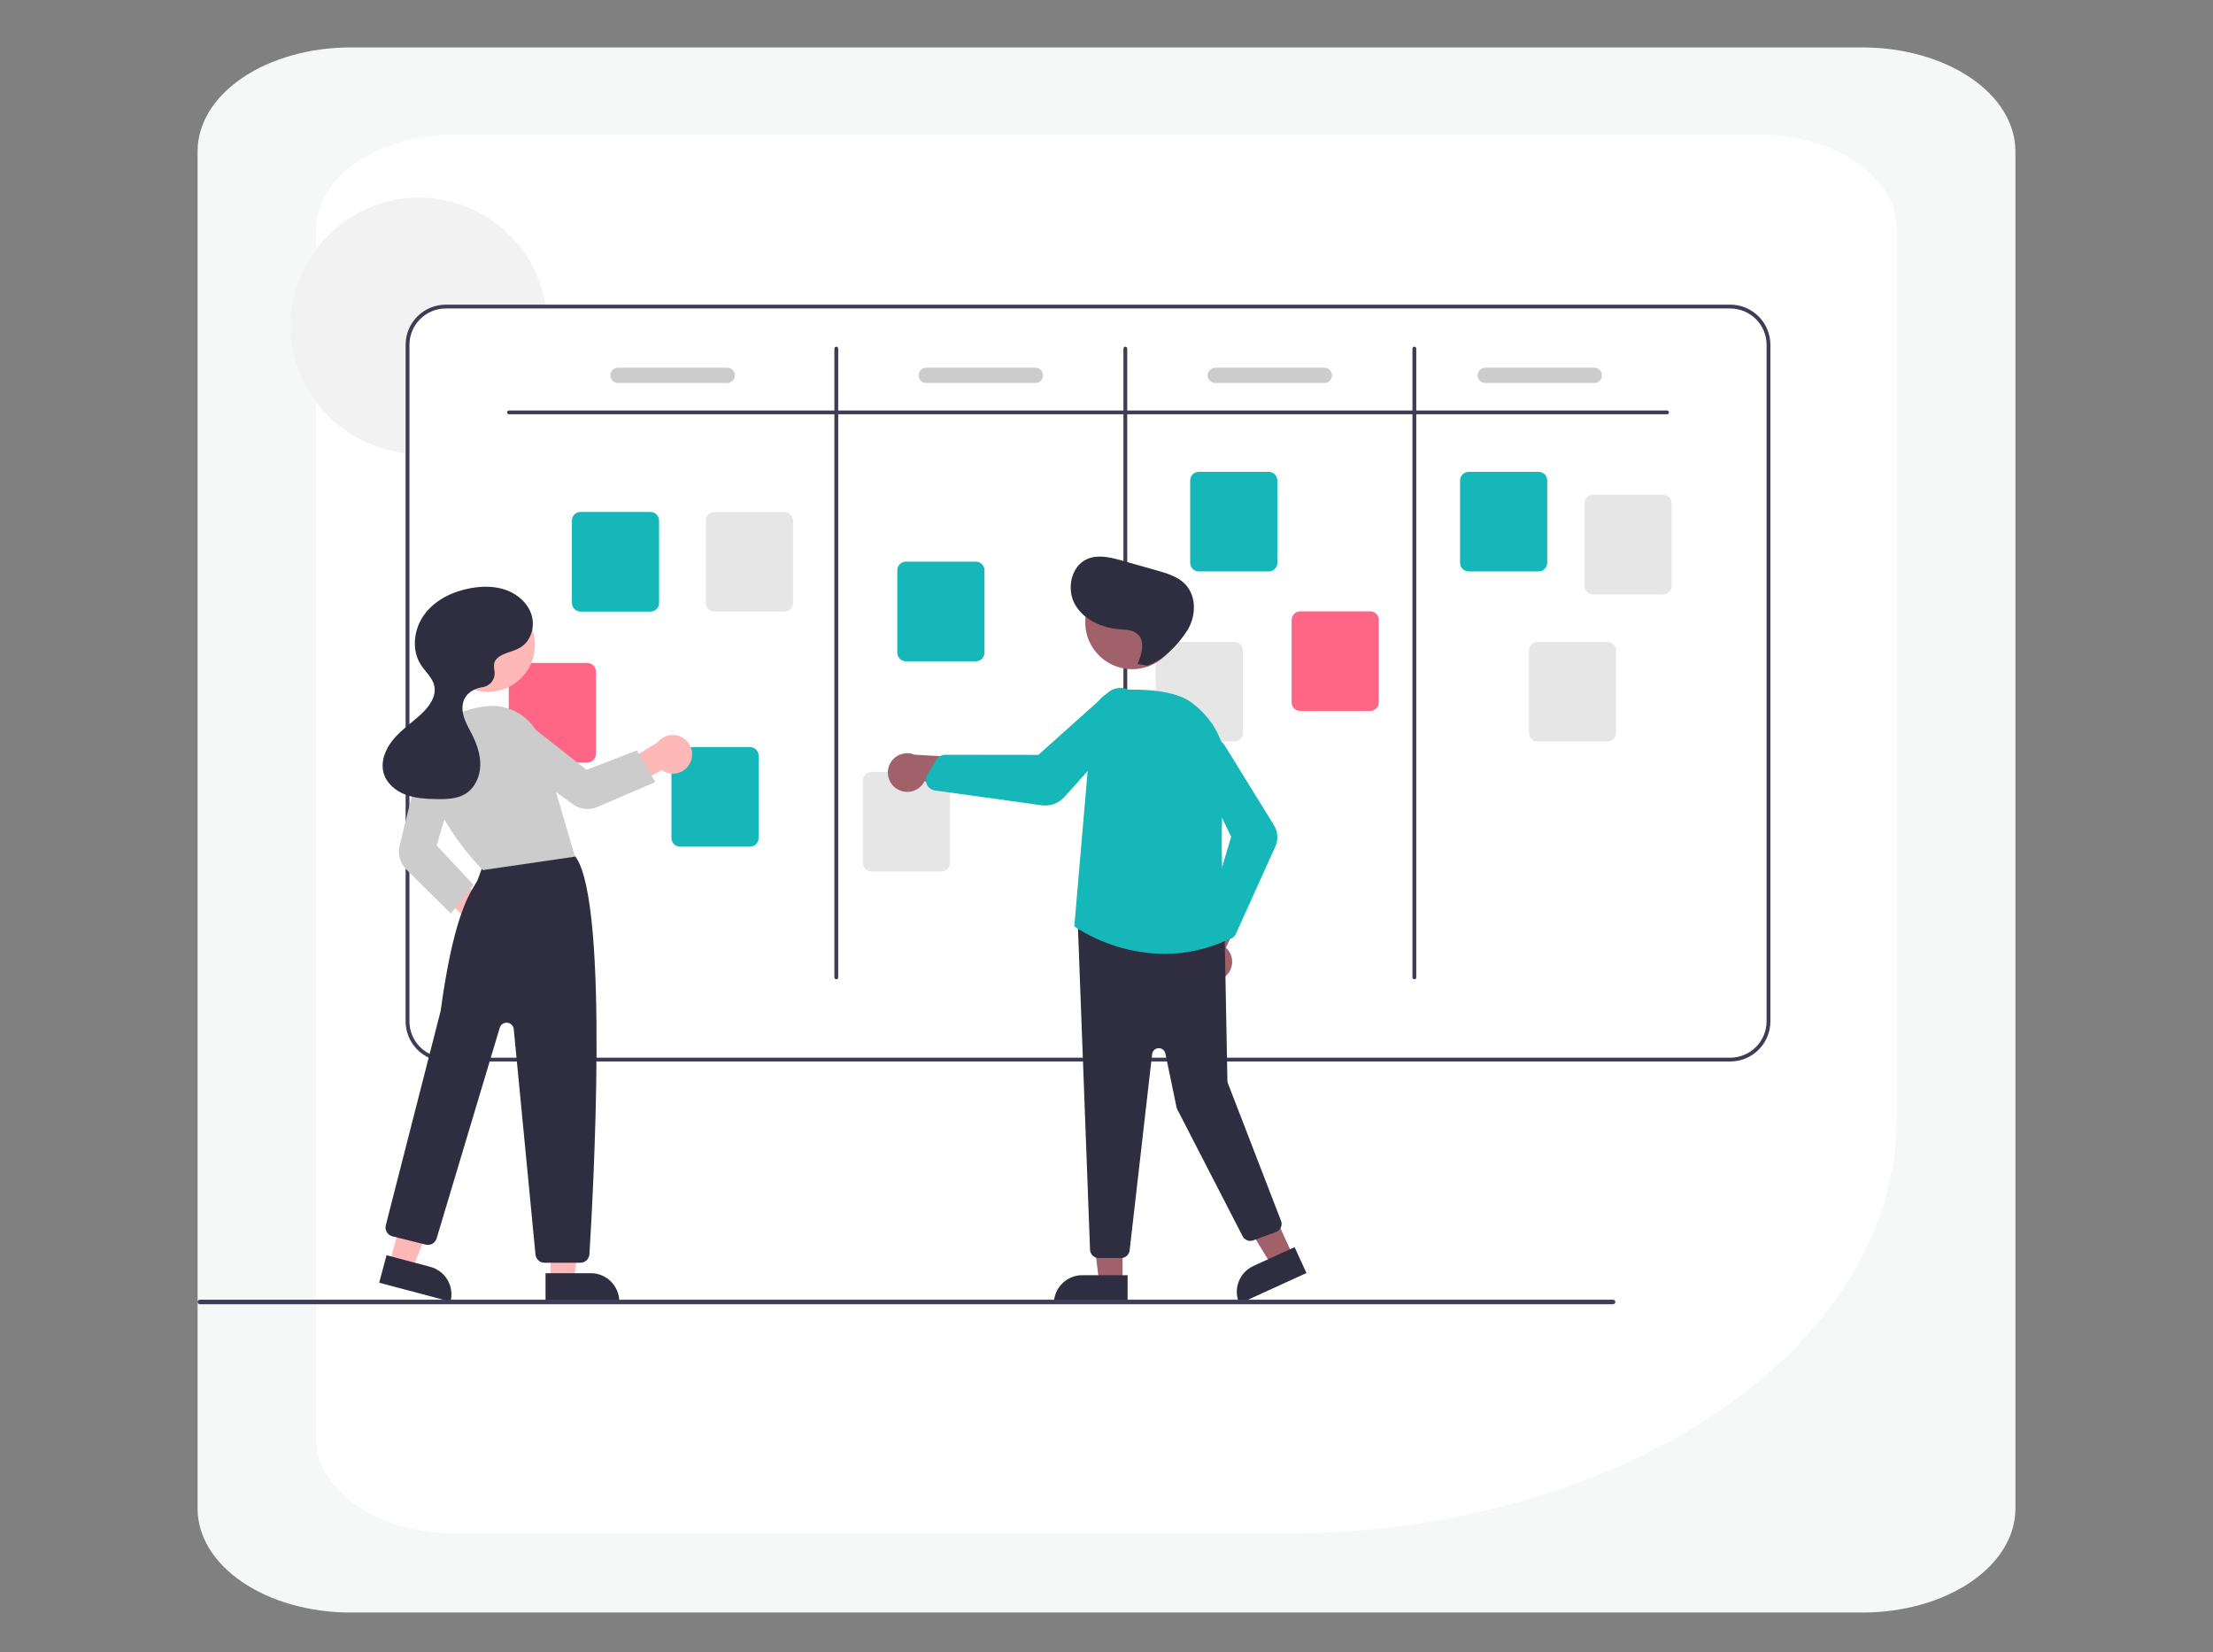 <svg width="280" height="209" viewBox="0 0 280 209" fill="none" xmlns="http://www.w3.org/2000/svg">
<rect x="0" y="0" width="280" height="209" fill="#808080" stroke="none"/>
<path d="M235.66 204H44.34C39.212 203.996 34.296 202.613 30.671 200.155C27.045 197.696 25.006 194.363 25 190.887V19.113C25.006 15.637 27.045 12.304 30.671 9.845C34.296 7.387 39.212 6.004 44.34 6H235.66C240.788 6.004 245.704 7.387 249.329 9.845C252.955 12.304 254.994 15.637 255 19.113V190.887C254.994 194.363 252.955 197.696 249.329 200.155C245.704 202.613 240.788 203.996 235.66 204V204Z" fill="#F5F8F7"/>
<path d="M162.679 194H57.641C52.964 193.996 48.48 192.735 45.173 190.494C41.865 188.252 40.005 185.212 40 182.042V28.958C40.005 25.788 41.865 22.748 45.173 20.506C48.48 18.265 52.964 17.004 57.641 17H222.359C227.036 17.004 231.52 18.265 234.827 20.506C238.134 22.748 239.995 25.788 240 28.958V141.587C239.977 155.483 231.823 168.805 217.328 178.631C202.832 188.457 183.179 193.984 162.679 194V194Z" fill="white"/>
<g clip-path="url(#clip0_785_341)">
<path d="M69.097 39.024H56.406C55.186 39.025 54.016 39.509 53.153 40.371C52.291 41.232 51.806 42.4 51.804 43.618V57.354C51.642 57.344 51.48 57.33 51.32 57.311C48.313 56.995 45.455 55.847 43.067 53.996C40.679 52.145 38.857 49.665 37.805 46.835C36.753 44.006 36.514 40.939 37.115 37.981C37.716 35.023 39.132 32.291 41.205 30.094C43.277 27.897 45.923 26.321 48.845 25.545C51.766 24.769 54.847 24.823 57.739 25.701C60.631 26.579 63.22 28.246 65.214 30.515C67.208 32.783 68.528 35.563 69.024 38.54C69.051 38.7 69.075 38.862 69.097 39.024Z" fill="#F2F2F2"/>
<path d="M218.914 38.54H56.406C55.058 38.541 53.765 39.077 52.812 40.029C51.858 40.981 51.322 42.272 51.32 43.618V129.212C51.322 130.558 51.858 131.849 52.812 132.801C53.765 133.753 55.058 134.288 56.406 134.29H218.914C220.263 134.288 221.555 133.753 222.509 132.801C223.462 131.849 223.999 130.558 224 129.212V43.618C223.999 42.272 223.462 40.981 222.509 40.029C221.555 39.077 220.263 38.541 218.914 38.54ZM223.516 129.212C223.515 130.43 223.03 131.598 222.167 132.459C221.304 133.321 220.134 133.805 218.914 133.806H56.406C55.186 133.805 54.016 133.321 53.154 132.459C52.291 131.598 51.806 130.43 51.805 129.212V43.618C51.806 42.4 52.291 41.232 53.154 40.37C54.016 39.509 55.186 39.025 56.406 39.024H218.914C220.134 39.025 221.304 39.509 222.167 40.37C223.03 41.232 223.515 42.4 223.516 43.618V129.212Z" fill="#3F3D56"/>
<path d="M210.922 52.412H64.398C64.334 52.412 64.273 52.387 64.227 52.342C64.182 52.296 64.156 52.235 64.156 52.17C64.156 52.106 64.182 52.045 64.227 51.999C64.273 51.954 64.334 51.929 64.398 51.929H210.922C210.986 51.929 211.048 51.954 211.093 51.999C211.139 52.045 211.164 52.106 211.164 52.17C211.164 52.235 211.139 52.296 211.093 52.342C211.048 52.387 210.986 52.412 210.922 52.412Z" fill="#3F3D56"/>
<path d="M105.813 123.893C105.748 123.893 105.687 123.867 105.641 123.822C105.596 123.776 105.57 123.715 105.57 123.651V44.101C105.57 44.037 105.596 43.975 105.641 43.93C105.687 43.885 105.748 43.859 105.813 43.859C105.877 43.859 105.938 43.885 105.984 43.93C106.029 43.975 106.055 44.037 106.055 44.101V123.651C106.055 123.715 106.029 123.776 105.984 123.822C105.938 123.867 105.877 123.893 105.813 123.893Z" fill="#3F3D56"/>
<path d="M142.383 123.893C142.319 123.893 142.257 123.867 142.212 123.822C142.166 123.776 142.141 123.715 142.141 123.651V44.101C142.141 44.037 142.166 43.975 142.212 43.93C142.257 43.885 142.319 43.859 142.383 43.859C142.447 43.859 142.509 43.885 142.554 43.93C142.599 43.975 142.625 44.037 142.625 44.101V123.651C142.625 123.715 142.599 123.776 142.554 123.822C142.509 123.867 142.447 123.893 142.383 123.893Z" fill="#3F3D56"/>
<path d="M178.953 123.893C178.889 123.893 178.827 123.867 178.782 123.822C178.736 123.776 178.711 123.715 178.711 123.651V44.101C178.711 44.037 178.736 43.975 178.782 43.93C178.827 43.885 178.889 43.859 178.953 43.859C179.017 43.859 179.079 43.885 179.124 43.93C179.17 43.975 179.195 44.037 179.195 44.101V123.651C179.195 123.715 179.17 123.776 179.124 123.822C179.079 123.867 179.017 123.893 178.953 123.893Z" fill="#3F3D56"/>
<path d="M82.3 77.369H73.45C73.161 77.368 72.884 77.254 72.68 77.05C72.476 76.846 72.361 76.569 72.36 76.281V65.855C72.361 65.566 72.476 65.29 72.68 65.086C72.884 64.882 73.161 64.767 73.45 64.767H82.3C82.589 64.767 82.866 64.882 83.07 65.086C83.274 65.29 83.389 65.566 83.39 65.855V76.281C83.389 76.569 83.274 76.846 83.07 77.05C82.866 77.254 82.589 77.368 82.3 77.369Z" fill="#15B7B9"/>
<path d="M94.894 107.11H86.044C85.755 107.11 85.478 106.995 85.274 106.791C85.069 106.587 84.954 106.31 84.954 106.022V95.596C84.954 95.307 85.069 95.031 85.274 94.827C85.478 94.623 85.755 94.508 86.044 94.508H94.894C95.182 94.508 95.46 94.623 95.664 94.827C95.868 95.031 95.983 95.307 95.983 95.596V106.022C95.983 106.31 95.868 106.587 95.664 106.791C95.46 106.995 95.182 107.11 94.894 107.11Z" fill="#15B7B9"/>
<path d="M123.472 83.656H114.622C114.333 83.656 114.056 83.541 113.852 83.337C113.647 83.133 113.533 82.856 113.532 82.568V72.142C113.533 71.853 113.647 71.577 113.852 71.373C114.056 71.169 114.333 71.054 114.622 71.054H123.472C123.761 71.054 124.038 71.169 124.242 71.373C124.446 71.577 124.561 71.853 124.561 72.142V82.568C124.561 82.856 124.446 83.133 124.242 83.337C124.038 83.541 123.761 83.656 123.472 83.656Z" fill="#15B7B9"/>
<path d="M160.526 72.292H151.677C151.388 72.291 151.111 72.177 150.906 71.972C150.702 71.769 150.587 71.492 150.587 71.204V60.778C150.587 60.489 150.702 60.212 150.906 60.008C151.111 59.804 151.388 59.69 151.677 59.69H160.526C160.815 59.69 161.092 59.804 161.297 60.008C161.501 60.212 161.616 60.489 161.616 60.778V71.204C161.616 71.492 161.501 71.769 161.297 71.972C161.092 72.177 160.815 72.291 160.526 72.292Z" fill="#15B7B9"/>
<path d="M194.675 72.292H185.825C185.536 72.291 185.259 72.177 185.055 71.972C184.851 71.769 184.736 71.492 184.735 71.204V60.778C184.736 60.489 184.851 60.212 185.055 60.008C185.259 59.804 185.536 59.69 185.825 59.69H194.675C194.964 59.69 195.241 59.804 195.445 60.008C195.649 60.212 195.764 60.489 195.765 60.778V71.204C195.764 71.492 195.649 71.769 195.445 71.972C195.241 72.177 194.964 72.291 194.675 72.292Z" fill="#15B7B9"/>
<path d="M210.417 75.193H201.567C201.278 75.193 201.001 75.078 200.797 74.874C200.593 74.67 200.478 74.393 200.478 74.105V63.679C200.478 63.39 200.593 63.114 200.797 62.91C201.001 62.706 201.278 62.591 201.567 62.591H210.417C210.706 62.591 210.983 62.706 211.187 62.91C211.392 63.114 211.506 63.39 211.507 63.679V74.105C211.506 74.393 211.392 74.67 211.187 74.874C210.983 75.078 210.706 75.193 210.417 75.193Z" fill="#E6E6E6"/>
<path d="M203.393 93.811H194.544C194.255 93.811 193.978 93.696 193.774 93.492C193.569 93.288 193.454 93.011 193.454 92.723V82.297C193.454 82.009 193.569 81.732 193.774 81.528C193.978 81.324 194.255 81.209 194.544 81.209H203.393C203.682 81.209 203.959 81.324 204.164 81.528C204.368 81.732 204.483 82.009 204.483 82.297V92.723C204.483 93.011 204.368 93.288 204.164 93.492C203.959 93.696 203.682 93.811 203.393 93.811Z" fill="#E6E6E6"/>
<path d="M173.362 89.942H164.513C164.224 89.942 163.947 89.827 163.742 89.623C163.538 89.419 163.423 89.142 163.423 88.854V78.428C163.423 78.139 163.538 77.863 163.742 77.659C163.947 77.455 164.224 77.34 164.513 77.34H173.362C173.651 77.34 173.928 77.455 174.133 77.659C174.337 77.863 174.452 78.139 174.452 78.428V88.854C174.452 89.142 174.337 89.419 174.133 89.623C173.928 89.827 173.651 89.942 173.362 89.942Z" fill="#FF6584"/>
<path d="M156.167 93.811H147.317C147.028 93.811 146.751 93.696 146.547 93.492C146.343 93.288 146.228 93.011 146.228 92.723V82.297C146.228 82.009 146.343 81.732 146.547 81.528C146.751 81.324 147.028 81.209 147.317 81.209H156.167C156.456 81.209 156.733 81.324 156.937 81.528C157.142 81.732 157.256 82.009 157.257 82.297V92.723C157.256 93.011 157.142 93.288 156.937 93.492C156.733 93.696 156.456 93.811 156.167 93.811Z" fill="#E6E6E6"/>
<path d="M119.112 110.252H110.263C109.974 110.252 109.697 110.137 109.492 109.933C109.288 109.729 109.173 109.453 109.173 109.164V98.739C109.173 98.45 109.288 98.173 109.492 97.969C109.697 97.766 109.974 97.651 110.263 97.65H119.112C119.401 97.651 119.678 97.766 119.883 97.969C120.087 98.173 120.202 98.45 120.202 98.739V109.164C120.202 109.453 120.087 109.729 119.883 109.933C119.678 110.137 119.401 110.252 119.112 110.252Z" fill="#E6E6E6"/>
<path d="M74.308 96.47H65.458C65.169 96.47 64.892 96.355 64.688 96.151C64.483 95.947 64.368 95.671 64.368 95.382V84.956C64.368 84.668 64.483 84.391 64.688 84.187C64.892 83.983 65.169 83.868 65.458 83.868H74.308C74.597 83.868 74.874 83.983 75.078 84.187C75.282 84.391 75.397 84.668 75.397 84.956V95.382C75.397 95.671 75.282 95.947 75.078 96.151C74.874 96.355 74.597 96.47 74.308 96.47Z" fill="#FF6584"/>
<path d="M99.253 77.369H90.403C90.114 77.368 89.837 77.254 89.633 77.05C89.429 76.846 89.314 76.569 89.314 76.281V65.855C89.314 65.566 89.429 65.29 89.633 65.086C89.837 64.882 90.114 64.767 90.403 64.767H99.253C99.542 64.767 99.819 64.882 100.023 65.086C100.227 65.29 100.342 65.566 100.343 65.855V76.281C100.342 76.569 100.227 76.846 100.023 77.05C99.819 77.254 99.542 77.368 99.253 77.369Z" fill="#E6E6E6"/>
<path d="M92.008 48.454H78.203C77.946 48.454 77.7 48.352 77.518 48.171C77.336 47.989 77.234 47.743 77.234 47.487C77.234 47.23 77.336 46.984 77.518 46.803C77.7 46.621 77.946 46.52 78.203 46.52H92.008C92.265 46.52 92.511 46.621 92.693 46.803C92.874 46.984 92.977 47.23 92.977 47.487C92.977 47.743 92.874 47.989 92.693 48.171C92.511 48.352 92.265 48.454 92.008 48.454Z" fill="#CCCCCC"/>
<path d="M131 48.454H117.195C116.938 48.454 116.692 48.352 116.51 48.171C116.329 47.989 116.227 47.743 116.227 47.487C116.227 47.23 116.329 46.984 116.51 46.803C116.692 46.621 116.938 46.52 117.195 46.52H131C131.257 46.52 131.503 46.621 131.685 46.803C131.867 46.984 131.969 47.23 131.969 47.487C131.969 47.743 131.867 47.989 131.685 48.171C131.503 48.352 131.257 48.454 131 48.454Z" fill="#CCCCCC"/>
<path d="M167.57 48.454H153.766C153.509 48.454 153.262 48.352 153.081 48.171C152.899 47.989 152.797 47.743 152.797 47.487C152.797 47.23 152.899 46.984 153.081 46.803C153.262 46.621 153.509 46.52 153.766 46.52H167.57C167.827 46.52 168.074 46.621 168.255 46.803C168.437 46.984 168.539 47.23 168.539 47.487C168.539 47.743 168.437 47.989 168.255 48.171C168.074 48.352 167.827 48.454 167.57 48.454Z" fill="#CCCCCC"/>
<path d="M201.719 48.454H187.914C187.657 48.454 187.411 48.352 187.229 48.171C187.047 47.989 186.945 47.743 186.945 47.487C186.945 47.23 187.047 46.984 187.229 46.803C187.411 46.621 187.657 46.52 187.914 46.52H201.719C201.976 46.52 202.222 46.621 202.404 46.803C202.585 46.984 202.688 47.23 202.688 47.487C202.688 47.743 202.585 47.989 202.404 48.171C202.222 48.352 201.976 48.454 201.719 48.454Z" fill="#CCCCCC"/>
<path d="M61.089 119.273C60.734 119.238 60.392 119.126 60.085 118.945C59.779 118.764 59.516 118.518 59.315 118.225C59.114 117.931 58.98 117.597 58.923 117.247C58.865 116.896 58.885 116.537 58.981 116.194L52.773 110.425L56.056 109.594L62.16 114.537C62.725 114.737 63.197 115.136 63.487 115.66C63.776 116.184 63.863 116.796 63.731 117.38C63.599 117.964 63.257 118.479 62.77 118.828C62.283 119.176 61.685 119.335 61.089 119.273Z" fill="#FFB8B8"/>
<path d="M69.661 161.915H72.63L74.042 150.481H69.66L69.661 161.915Z" fill="#FFB8B8"/>
<path d="M78.356 164.668L69.024 164.668L69.024 161.069L74.75 161.069C75.707 161.069 76.624 161.448 77.3 162.123C77.976 162.798 78.356 163.713 78.356 164.668Z" fill="#2F2E41"/>
<path d="M49.302 159.776L52.172 160.538L56.483 149.852L52.248 148.727L49.302 159.776Z" fill="#FFB8B8"/>
<path d="M56.996 164.669L47.978 162.273L48.906 158.794L54.439 160.265C55.363 160.51 56.152 161.112 56.631 161.938C57.111 162.764 57.242 163.746 56.996 164.669Z" fill="#2F2E41"/>
<path d="M73.428 159.751H68.897C68.611 159.752 68.335 159.646 68.123 159.454C67.912 159.262 67.779 158.998 67.753 158.713L65.002 130.198C64.982 129.989 64.89 129.793 64.741 129.645C64.593 129.496 64.397 129.403 64.187 129.383C63.978 129.363 63.768 129.416 63.593 129.533C63.418 129.65 63.29 129.824 63.229 130.025L55.244 156.671C55.159 156.954 54.968 157.194 54.711 157.34C54.454 157.486 54.15 157.527 53.863 157.455L49.648 156.403C49.501 156.367 49.363 156.301 49.241 156.211C49.12 156.121 49.017 156.007 48.939 155.877C48.862 155.747 48.811 155.603 48.789 155.453C48.767 155.303 48.776 155.151 48.813 155.004C48.882 154.736 55.694 128.158 55.754 127.885C57.297 116.529 59.144 113.485 60.136 111.851C60.218 111.715 60.293 111.591 60.361 111.473C60.446 111.326 60.97 109.867 61.302 108.919C61.345 108.765 61.419 108.621 61.521 108.497C61.623 108.373 61.749 108.272 61.891 108.199C66.06 106.071 70.936 107.544 72.332 108.046C72.563 108.128 72.762 108.282 72.898 108.485C77.084 114.789 75.03 151.401 74.576 158.677C74.557 158.968 74.428 159.241 74.215 159.44C74.001 159.64 73.72 159.751 73.428 159.751Z" fill="#2F2E41"/>
<path d="M61.736 87.524C65.021 87.524 67.684 84.865 67.684 81.585C67.684 78.305 65.021 75.647 61.736 75.647C58.451 75.647 55.788 78.305 55.788 81.585C55.788 84.865 58.451 87.524 61.736 87.524Z" fill="#FFB8B8"/>
<path d="M61.106 110.072L61.063 110.03C60.983 109.953 53.058 102.201 54.083 95.033C54.522 91.968 57.007 90.009 61.269 89.368C62.834 89.136 64.431 89.476 65.766 90.325C67.101 91.174 68.084 92.476 68.534 93.991L72.748 108.374L61.106 110.072Z" fill="#CCCCCC"/>
<path d="M57.049 115.585L51.402 109.983C51.016 109.597 50.735 109.119 50.588 108.595C50.44 108.07 50.43 107.516 50.559 106.986L53.293 95.884C53.375 95.551 53.524 95.239 53.732 94.966C53.94 94.693 54.201 94.466 54.501 94.298C54.8 94.13 55.13 94.026 55.472 93.991C55.813 93.956 56.158 93.991 56.485 94.094C57.109 94.295 57.63 94.73 57.937 95.308C58.245 95.885 58.316 96.559 58.134 97.188L55.256 106.955L59.91 111.945L57.049 115.585Z" fill="#CCCCCC"/>
<path d="M87.34 96.465C87.191 96.787 86.972 97.073 86.7 97.303C86.428 97.532 86.109 97.699 85.766 97.792C85.422 97.885 85.062 97.901 84.711 97.84C84.361 97.779 84.027 97.642 83.736 97.439L76.196 101.34L76.529 98.026L83.213 93.897C83.588 93.429 84.121 93.116 84.712 93.015C85.303 92.915 85.91 93.034 86.419 93.35C86.928 93.667 87.303 94.159 87.472 94.733C87.642 95.307 87.595 95.923 87.34 96.465Z" fill="#FFB8B8"/>
<path d="M82.912 98.931L75.563 102.102C75.073 102.312 74.538 102.392 74.009 102.335C73.48 102.278 72.974 102.087 72.541 101.779L63.195 95.093C62.916 94.894 62.681 94.639 62.505 94.345C62.328 94.052 62.214 93.725 62.169 93.385C62.125 93.045 62.15 92.7 62.244 92.371C62.339 92.041 62.499 91.735 62.717 91.47C63.135 90.966 63.734 90.645 64.385 90.574C65.036 90.504 65.69 90.689 66.207 91.091L74.22 97.387L80.59 94.927L82.912 98.931Z" fill="#CCCCCC"/>
<path d="M62.722 83.488C63.456 82.57 64.827 82.521 65.835 81.916C67.155 81.122 67.701 79.35 67.276 77.871C66.85 76.393 65.595 75.24 64.157 74.689C62.718 74.138 61.117 74.131 59.6 74.398C57.34 74.794 55.115 75.847 53.737 77.679C52.359 79.51 52.008 82.192 53.257 84.113C53.831 84.996 54.717 85.725 54.947 86.753C55.248 88.102 54.3 89.403 53.284 90.343C52.127 91.413 50.8 92.309 49.786 93.516C48.773 94.722 48.097 96.37 48.56 97.876C48.947 99.137 50.075 100.066 51.311 100.532C52.548 100.997 53.894 101.064 55.216 101.09C56.498 101.115 57.861 101.084 58.942 100.393C60.099 99.654 60.717 98.251 60.762 96.881C60.808 95.51 60.349 94.167 59.734 92.941C59.368 92.21 58.942 91.502 58.698 90.721C58.455 89.941 58.412 89.055 58.802 88.336C59.212 87.581 60.042 87.125 60.886 86.96C60.93 86.951 60.977 86.943 61.025 86.936C61.265 86.905 61.497 86.826 61.705 86.703C61.914 86.58 62.096 86.416 62.239 86.221C62.382 86.026 62.485 85.804 62.54 85.568C62.595 85.333 62.601 85.088 62.559 84.85C62.463 84.315 62.471 83.802 62.722 83.488Z" fill="#2F2E41"/>
<path d="M142.032 162.168H139.063L137.65 150.734L142.033 150.735L142.032 162.168Z" fill="#A0616A"/>
<path d="M136.942 161.321H142.669V164.921H133.337C133.337 164.448 133.43 163.98 133.611 163.543C133.793 163.107 134.058 162.71 134.393 162.376C134.728 162.041 135.125 161.776 135.563 161.595C136 161.414 136.469 161.321 136.942 161.321Z" fill="#2F2E41"/>
<path d="M163.576 158.811L160.876 160.042L154.832 150.228L158.818 148.41L163.576 158.811Z" fill="#A0616A"/>
<path d="M158.593 160.152L163.802 157.777L165.3 161.051L156.812 164.922C156.615 164.492 156.505 164.027 156.488 163.555C156.471 163.082 156.548 162.611 156.713 162.168C156.879 161.726 157.13 161.319 157.452 160.974C157.775 160.628 158.163 160.348 158.593 160.152Z" fill="#2F2E41"/>
<path d="M154.929 123.616C155.214 123.402 155.448 123.129 155.615 122.815C155.782 122.501 155.878 122.155 155.897 121.8C155.915 121.445 155.856 121.09 155.722 120.761C155.588 120.431 155.384 120.135 155.123 119.893L158.614 111.986L154.179 112.737L151.545 120.13C151.166 120.594 150.972 121.181 150.998 121.779C151.024 122.376 151.269 122.944 151.686 123.374C152.103 123.804 152.664 124.066 153.261 124.11C153.859 124.155 154.453 123.979 154.929 123.616Z" fill="#A0616A"/>
<path d="M141.843 159.154H139.006C138.731 159.153 138.467 159.049 138.265 158.862C138.064 158.675 137.94 158.419 137.919 158.145L136.372 116.905C136.361 116.747 136.384 116.588 136.44 116.44C136.497 116.292 136.585 116.158 136.698 116.047C136.812 115.937 136.948 115.852 137.098 115.8C137.248 115.747 137.407 115.728 137.565 115.743L153.97 117.483C154.236 117.509 154.483 117.631 154.664 117.827C154.846 118.023 154.949 118.278 154.954 118.545L155.298 136.736C155.299 136.835 155.319 136.933 155.354 137.025L162.083 154.447C162.135 154.581 162.16 154.725 162.156 154.869C162.152 155.013 162.119 155.155 162.059 155.287C162 155.418 161.915 155.536 161.809 155.635C161.703 155.733 161.579 155.809 161.443 155.859L158.569 156.916C158.319 157.008 158.045 157.006 157.797 156.909C157.549 156.813 157.345 156.629 157.223 156.393L148.956 140.346C148.911 140.258 148.878 140.165 148.859 140.069L147.446 133.276C147.405 133.079 147.296 132.904 147.136 132.78C146.977 132.657 146.779 132.594 146.578 132.603C146.377 132.612 146.185 132.692 146.038 132.83C145.891 132.967 145.797 133.152 145.774 133.352L142.926 158.19C142.895 158.455 142.768 158.7 142.568 158.878C142.369 159.056 142.11 159.154 141.843 159.154Z" fill="#2F2E41"/>
<path d="M143.256 84.66C146.541 84.66 149.204 82.001 149.204 78.721C149.204 75.441 146.541 72.782 143.256 72.782C139.97 72.782 137.307 75.441 137.307 78.721C137.307 82.001 139.97 84.66 143.256 84.66Z" fill="#A0616A"/>
<path d="M147.335 120.676C143.301 120.632 139.363 119.441 135.983 117.243L135.925 117.203L135.931 117.133L138.206 90.677C138.285 89.78 138.686 88.941 139.336 88.316C139.986 87.691 140.84 87.322 141.742 87.277C144.691 87.142 148.652 87.313 150.772 88.889C153.976 91.272 155.521 94.86 155.009 98.733C153.948 106.765 155.15 117.6 155.291 118.809L155.301 118.896L155.221 118.933C152.751 120.08 150.059 120.675 147.335 120.676Z" fill="#15B7B9"/>
<path d="M155.263 118.853C155.095 118.853 154.929 118.818 154.776 118.751C154.623 118.683 154.485 118.585 154.371 118.461L153.07 117.044C152.93 116.89 152.831 116.702 152.784 116.499C152.737 116.296 152.743 116.085 152.802 115.885L155.769 105.859L151.254 96.394C151.043 95.951 150.992 95.449 151.108 94.973C151.211 94.554 151.438 94.177 151.759 93.89C152.081 93.603 152.482 93.42 152.91 93.366C153.338 93.311 153.772 93.387 154.156 93.584C154.54 93.781 154.854 94.09 155.059 94.469L161.185 104.392C161.434 104.795 161.58 105.253 161.61 105.725C161.641 106.197 161.555 106.669 161.359 107.1L156.368 118.142C156.286 118.324 156.159 118.483 156 118.605C155.841 118.726 155.654 118.807 155.456 118.838C155.392 118.848 155.327 118.853 155.263 118.853Z" fill="#15B7B9"/>
<path d="M113.335 99.703C113.621 99.915 113.949 100.062 114.298 100.133C114.647 100.205 115.007 100.199 115.353 100.117C115.7 100.034 116.024 99.877 116.303 99.656C116.581 99.435 116.808 99.156 116.967 98.838L125.55 99.949L123.578 95.914L115.73 95.477C115.177 95.246 114.558 95.225 113.991 95.419C113.424 95.612 112.948 96.007 112.652 96.528C112.357 97.049 112.264 97.659 112.389 98.245C112.515 98.83 112.852 99.349 113.335 99.703Z" fill="#A0616A"/>
<path d="M132.253 101.906C132.103 101.906 131.954 101.896 131.806 101.875L118.304 100.005C118.083 99.975 117.873 99.891 117.694 99.759C117.514 99.628 117.37 99.454 117.274 99.253C117.243 99.188 117.218 99.121 117.197 99.053C117.145 98.874 117.13 98.687 117.154 98.502C117.178 98.318 117.24 98.14 117.336 97.981L118.454 96.132C118.574 95.934 118.743 95.77 118.945 95.657C119.146 95.543 119.374 95.483 119.606 95.482H119.607L131.377 95.496L140.167 87.633C140.576 87.268 141.098 87.055 141.646 87.029C142.127 87.007 142.603 87.13 143.012 87.384C143.422 87.638 143.744 88.009 143.937 88.45C144.131 88.89 144.186 89.378 144.096 89.851C144.005 90.323 143.774 90.757 143.431 91.095L134.66 100.834C134.357 101.171 133.986 101.441 133.571 101.626C133.156 101.81 132.707 101.906 132.253 101.906Z" fill="#15B7B9"/>
<path d="M143.932 84.004C144.475 82.748 144.935 81.076 143.893 80.188C143.288 79.673 142.417 79.672 141.624 79.608C139.392 79.427 137.094 78.401 136.003 76.449C134.912 74.496 135.521 71.593 137.58 70.712C138.967 70.118 140.558 70.522 142.01 70.933L146.371 72.168C147.667 72.535 149.027 72.939 149.96 73.909C151.448 75.456 151.337 78.071 150.155 79.862C148.973 81.653 147.194 83.52 145.157 84.2L143.932 84.004Z" fill="#2F2E41"/>
<path d="M204.094 165H25.288C25.25 165 25.213 164.992 25.178 164.978C25.142 164.964 25.111 164.942 25.084 164.916C25.057 164.889 25.036 164.857 25.021 164.822C25.006 164.787 24.999 164.75 24.999 164.712C24.999 164.674 25.006 164.636 25.021 164.601C25.036 164.566 25.057 164.535 25.084 164.508C25.111 164.481 25.142 164.46 25.178 164.446C25.213 164.431 25.25 164.424 25.288 164.424H204.094C204.132 164.424 204.17 164.431 204.205 164.446C204.24 164.46 204.272 164.481 204.299 164.508C204.325 164.535 204.347 164.566 204.361 164.601C204.376 164.636 204.383 164.674 204.383 164.712C204.383 164.75 204.376 164.787 204.361 164.822C204.347 164.857 204.325 164.889 204.299 164.916C204.272 164.942 204.24 164.964 204.205 164.978C204.17 164.992 204.132 165 204.094 165Z" fill="#3F3D56"/>
</g>
<defs>
<clipPath id="clip0_785_341">
<rect width="199" height="140" fill="white" transform="translate(25 25)"/>
</clipPath>
</defs>
</svg>
